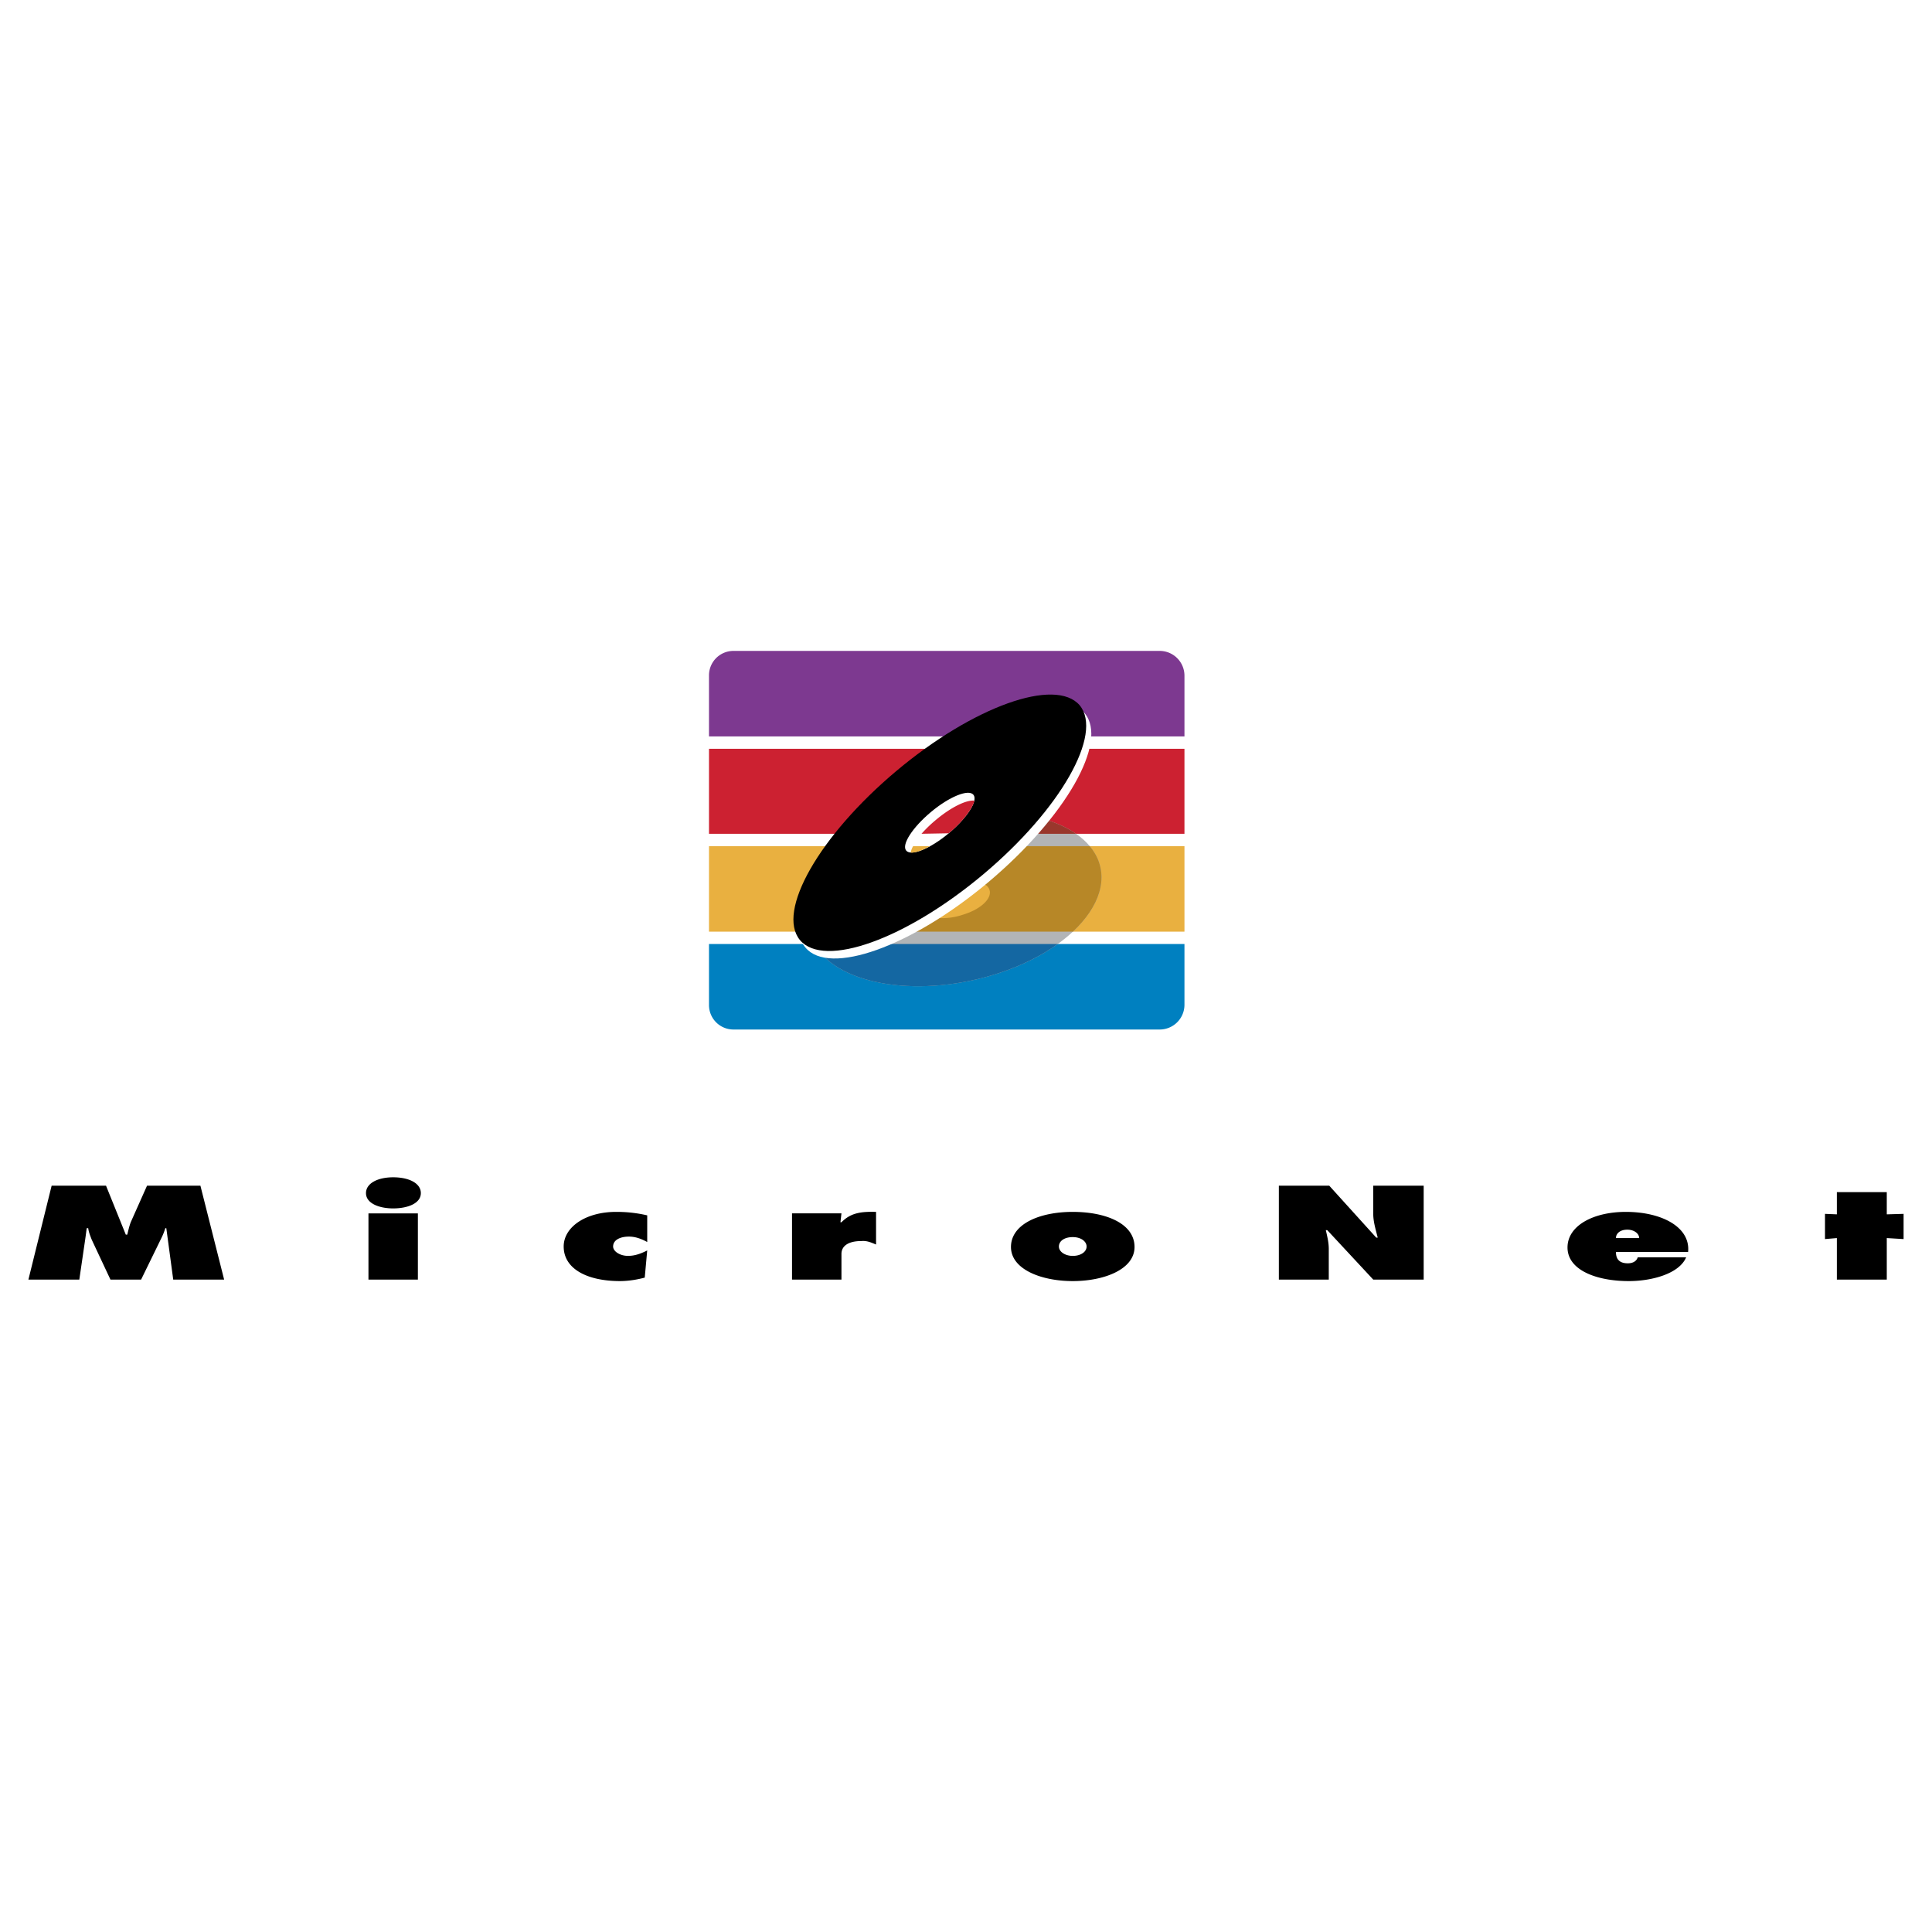 <svg xmlns="http://www.w3.org/2000/svg" width="2500" height="2500" viewBox="0 0 192.756 192.756"><g fill-rule="evenodd" clip-rule="evenodd"><path fill="#fff" d="M0 0h192.756v192.756H0V0z"/><path fill="#cc2131" d="M70.736 74.706h47.438v8.482H70.736v-8.482z"/><path d="M70.736 96.65v-2.466h47.438V100.25a2.472 2.472 0 0 1-2.465 2.465H73.202a2.441 2.441 0 0 1-2.466-2.465v-3.6z" fill="#0080c0"/><path fill="#e9b040" d="M70.736 84.42h47.438v8.531H70.736V84.42z"/><path d="M91.003 82.349c7.692-2.515 15.829-1.282 18.245 2.811 2.367 4.044-1.922 9.418-9.615 11.934-7.693 2.514-15.878 1.281-18.294-2.762-2.368-4.093 1.922-9.419 9.664-11.983z" fill="#b2b4b6"/><path d="M107.357 83.188H88.812a25.135 25.135 0 0 1 2.191-.838c6.268-2.05 12.831-1.61 16.354.838z" fill="#99372c"/><path d="M86.396 84.42h22.329c.195.235.371.481.523.739 1.416 2.42.447 5.316-2.205 7.791H80.796c-.635-2.885 1.551-6.127 5.6-8.53z" fill="#b78727"/><path d="M81.256 94.184h24.275c-1.605 1.15-3.6 2.158-5.898 2.91-7.693 2.514-15.878 1.281-18.294-2.762-.029-.049-.056-.099-.083-.148z" fill="#1467a2"/><path d="M94.406 88.217c1.874-.592 3.749-.444 4.241.394s-.592 2.022-2.466 2.614c-1.824.641-3.698.444-4.191-.395-.494-.838.591-2.021 2.416-2.613z" fill="#e9b040"/><path d="M118.174 71.007v2.466H70.736V67.407a2.442 2.442 0 0 1 2.466-2.466h42.507a2.473 2.473 0 0 1 2.465 2.466v3.6z" fill="#7d3990"/><path d="M89.967 77.713c7.693-6.459 15.878-9.418 18.246-6.558 2.416 2.86-1.924 10.405-9.615 16.865-7.693 6.46-15.879 9.369-18.246 6.509-2.416-2.811 1.923-10.356 9.615-16.816z" fill="#fff"/><path d="M89.425 76.925c7.692-6.46 15.877-9.369 18.295-6.558 2.365 2.86-1.924 10.404-9.617 16.864-7.691 6.459-15.877 9.419-18.293 6.559-2.367-2.861 1.922-10.405 9.615-16.865z"/><path d="M92.877 81.018c1.824-1.529 3.748-2.317 4.24-1.726.494.592-.641 2.318-2.465 3.847-1.824 1.528-3.747 2.317-4.24 1.726s.64-2.319 2.465-3.847z" fill="#fff"/><path d="M2.834 127.666h5.079l.592-4.043c.049-.346.099-.74.148-1.086h.148c.049.395.197.74.345 1.135l1.874 3.994h3.058l2.071-4.24a6.51 6.51 0 0 0 .345-.889h.099l.69 5.129h5.079l-2.367-9.369h-5.326l-1.627 3.648c-.148.395-.247.84-.345 1.234h-.147l-1.973-4.883H5.152l-2.318 9.37zM36.761 127.666h4.931v-6.607h-4.931v6.607zm2.466-10.207c-1.529 0-2.712.592-2.712 1.578 0 1.035 1.332 1.527 2.712 1.527 1.43 0 2.761-.492 2.761-1.527 0-.986-1.184-1.578-2.761-1.578zM64.572 121.256a13.367 13.367 0 0 0-3.106-.346c-3.057 0-5.227 1.529-5.227 3.453 0 2.219 2.317 3.451 5.622 3.451.838 0 1.726-.148 2.465-.346l.247-2.711c-.592.295-1.183.541-1.923.541-.789 0-1.479-.443-1.479-.936 0-.643.691-.986 1.578-.986.69 0 1.282.246 1.825.541v-2.661h-.002zM87.403 120.91c-1.627-.049-2.564.148-3.452 1.035h-.099l.099-.887H79.02v6.607h4.932v-2.564c0-.789.69-1.281 1.973-1.281.591-.051.986.146 1.479.346v-3.256h-.001zM107.029 120.91c-3.354 0-6.164 1.232-6.164 3.502 0 2.219 3.008 3.402 6.164 3.402s6.164-1.184 6.164-3.402c0-2.318-2.81-3.502-6.164-3.502zm0 2.516c.838 0 1.381.443 1.381.938 0 .541-.592.936-1.381.936-.74 0-1.381-.395-1.381-.936 0-.544.543-.938 1.381-.938zM127.592 127.666h4.98v-3.057c0-.643-.148-1.232-.295-1.875h.146l4.586 4.932h5.031v-9.369h-5.031v2.811c0 .789.248 1.578.445 2.367h-.148l-4.686-5.178h-5.029v9.369h.001zM168.422 124.904c.246-2.465-2.613-3.994-6.213-3.994-3.256 0-5.818 1.381-5.818 3.551 0 2.268 2.908 3.354 6.113 3.354 2.318 0 5.031-.74 5.721-2.367h-4.832c-.1.346-.443.592-.986.592-1.035 0-1.184-.641-1.184-1.135h7.199v-.001zm-7.199-1.381c0-.443.395-.838 1.135-.838.689 0 1.182.395 1.182.838h-2.317zM188.244 118.938h-4.98v2.218l-1.184-.049v2.516l1.184-.1v4.143h4.98v-4.143l1.678.1v-2.516l-1.678.049v-2.218z"/><path d="M92.778 84.42c-.789.443-1.479.69-1.923.641.05-.197.099-.395.247-.641h1.676z" fill="#e9b040"/><path d="M97.217 79.883c-.197.789-1.135 2.071-2.565 3.255l-2.712.049a12.9 12.9 0 0 1 1.43-1.381c1.529-1.282 3.057-2.021 3.847-1.923z" fill="#cc2131"/></g></svg>